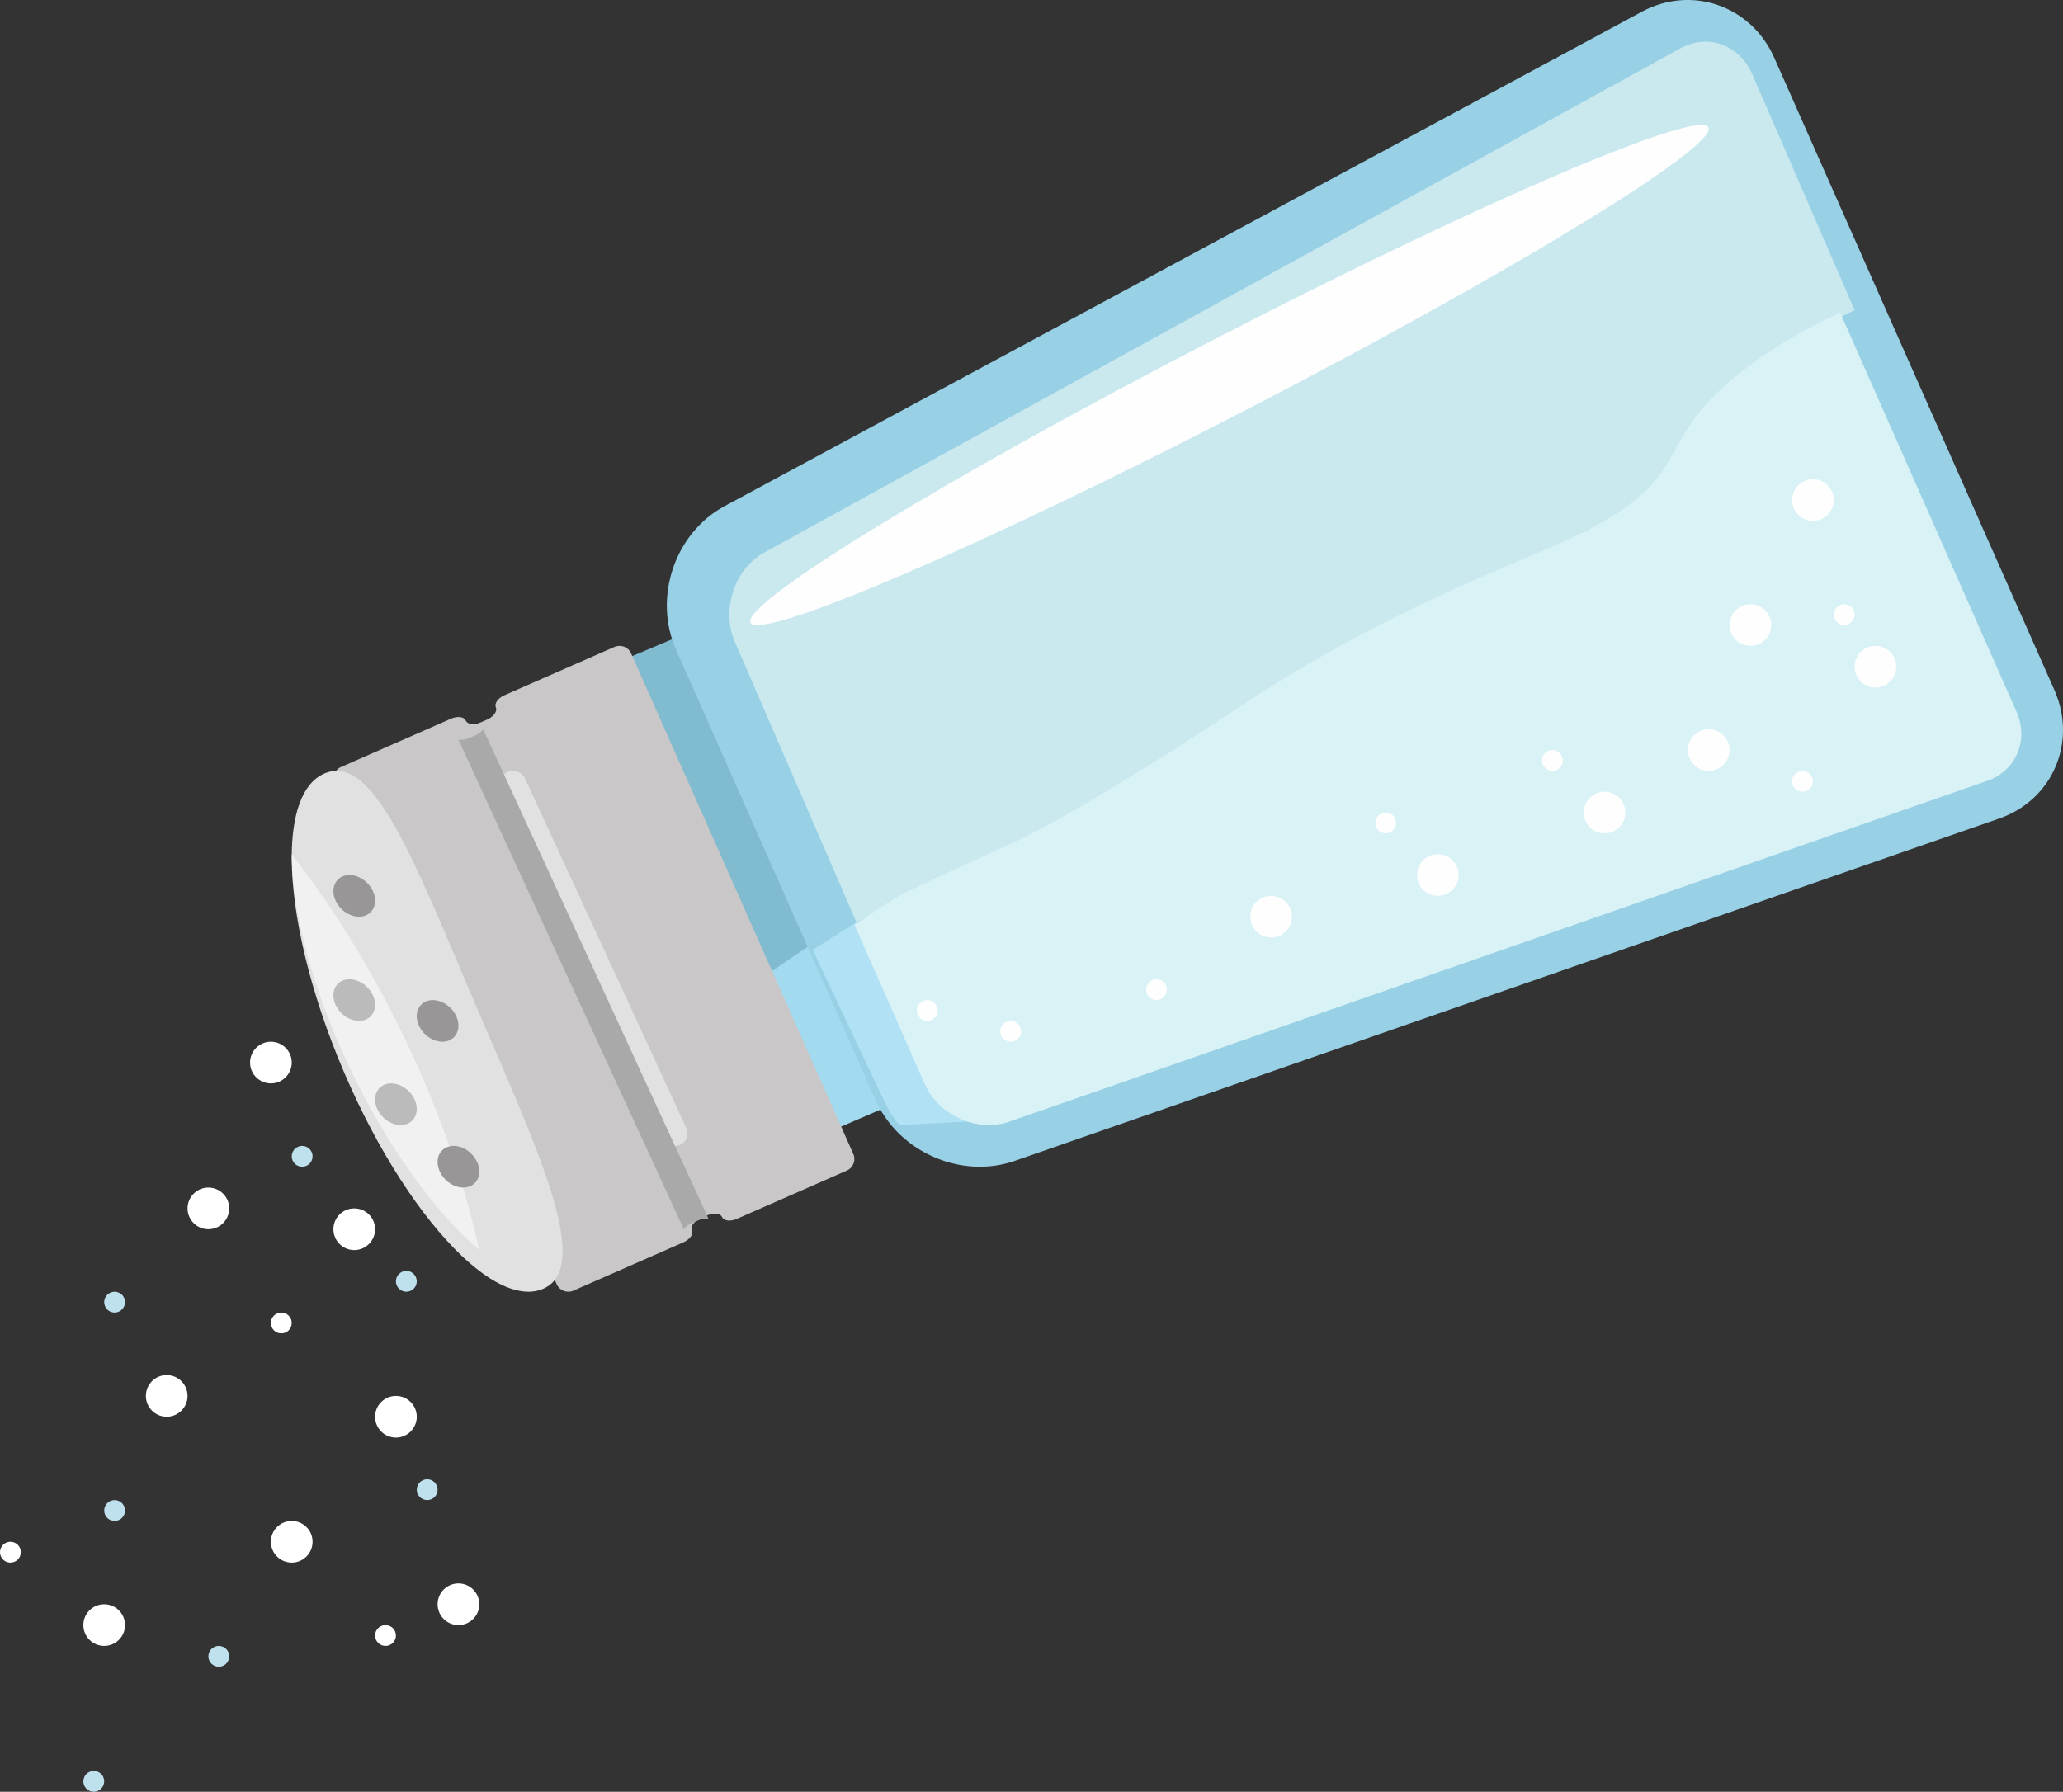 <?xml version="1.0" encoding="UTF-8"?>
<svg width="99px" height="86px" viewBox="0 0 99 86" version="1.1" xmlns="http://www.w3.org/2000/svg" xmlns:xlink="http://www.w3.org/1999/xlink">
    <rect x="0" y="0" width="99" height="86" fill="#333333" stroke="none"/>
    <!-- Generator: Sketch 50.2 (55047) - http://www.bohemiancoding.com/sketch -->
    <title>icon-sal</title>
    <desc>Created with Sketch.</desc>
    <defs></defs>
    <g id="Boostrap3-grid-system-layouts" stroke="none" stroke-width="1" fill="none" fill-rule="evenodd">
        <g id="Home" transform="translate(-190, -2272)">
            <g id="Libre-de-sodio" transform="translate(-3, 1774)">
                <g id="icon-sal" transform="translate(193, 498)">
                    <path d="M1,74.5 C1,74.776 0.776,75 0.5,75 C0.224,75 0,74.776 0,74.5 C0,74.223 0.224,74 0.5,74 C0.776,74 1,74.223 1,74.5" id="Fill-1" fill="#FFFFFF"></path>
                    <polygon id="Fill-3" fill="#80BBCF" points="44 51.946 39.213 53.966 39.134 54 38.938 53.575 35.985 47.181 35.803 46.788 29 32.054 33.87 30 40.418 44.187 40.477 44.318"></polygon>
                    <path d="M43,52.935 L38.222,55 L37.947,54.601 L35,48.062 C36.126,47.233 37.85,46.045 39.424,45 L39.484,45.134 L43,52.935 Z" id="Fill-5" fill="#A2DAF0"></path>
                    <path d="M95.939,39.287 L48.689,55.721 C46.671,56.423 44.382,55.755 42.957,54.221 C42.853,54.108 42.756,53.995 42.663,53.873 C42.41,53.553 42.196,53.2 42.025,52.82 C42.021,52.811 42.016,52.8 42.012,52.792 L40.165,48.623 L38.779,45.497 L38.752,45.435 L32.443,31.186 C31.334,28.682 32.38,25.583 34.769,24.294 L78.789,0.563 C81.175,-0.724 84.038,0.27 85.145,2.774 L98.586,33.117 C99.693,35.621 98.502,38.397 95.939,39.287" id="Fill-7" fill="#98D0E6"></path>
                    <path d="M89,14.887 C87.246,15.727 84.857,17.07 83.07,18.831 C79.895,21.969 81.917,23.536 74.504,26.669 C67.093,29.806 63.339,32.023 59.49,34.636 C55.638,37.248 51.181,39.963 49.481,40.777 C47.778,41.588 45.126,42.806 43.953,43.386 C43.571,43.575 42.597,44.205 41.42,45 L35.266,30.815 C34.597,29.278 35.238,27.313 36.667,26.526 L80.645,2.316 C81.029,2.105 81.431,2 81.842,2 C82.809,2 83.665,2.593 84.084,3.554 L89,14.887 Z" id="Fill-9" fill="#CAE9EF"></path>
                    <path d="M23.054,34.679 L23.39,34.532 C23.556,34.458 23.684,34.349 23.754,34.233 C23.815,34.136 23.833,34.036 23.796,33.952 C23.713,33.767 23.895,33.507 24.199,33.373 L29.486,31.051 C29.791,30.918 30.151,31.055 30.285,31.358 L40.949,55.389 C41.083,55.693 40.944,56.049 40.64,56.183 L35.352,58.506 C35.048,58.64 34.732,58.599 34.651,58.415 C34.614,58.333 34.528,58.278 34.415,58.258 C34.283,58.233 34.115,58.254 33.95,58.327 L33.612,58.475 C33.446,58.547 33.318,58.656 33.248,58.771 C33.187,58.867 33.169,58.968 33.206,59.049 C33.288,59.232 33.105,59.492 32.801,59.626 L27.514,61.948 C27.209,62.083 26.85,61.945 26.716,61.641 L16.051,37.61 C15.917,37.307 16.056,36.95 16.361,36.816 L21.648,34.494 C21.953,34.36 22.269,34.401 22.35,34.587 C22.388,34.67 22.474,34.726 22.587,34.746 C22.72,34.773 22.887,34.752 23.054,34.679" id="Fill-11" fill="#C9C7C7"></path>
                    <path d="M15.536,37.141 C17.914,36.057 19.884,41.355 22.801,48.177 C25.718,54.997 28.478,60.757 26.099,61.843 C25.058,62.317 23.654,61.695 22.159,60.278 C20.231,58.451 18.149,55.298 16.507,51.456 C14.864,47.616 14.009,43.904 14,41.201 C13.993,39.105 14.495,37.616 15.536,37.141" id="Fill-13" fill="#E1E1E1"></path>
                    <path d="M25.191,37.355 L32.947,54.164 C33.085,54.465 32.944,54.817 32.629,54.949 C32.315,55.081 31.948,54.946 31.809,54.646 L24.053,37.836 C23.914,37.535 24.057,37.184 24.371,37.051 C24.686,36.918 25.052,37.054 25.191,37.355" id="Fill-15" fill="#E1E1E1"></path>
                    <path d="M22.816,35.292 C22.984,35.219 23.113,35.113 23.185,35 L34,58.498 C33.865,58.474 33.696,58.494 33.528,58.566 L33.185,58.71 C33.017,58.781 32.887,58.888 32.815,59 L22,35.502 C22.136,35.528 22.305,35.507 22.474,35.436 L22.816,35.292 Z" id="Fill-17" fill="#A9A9A9"></path>
                    <path d="M14,41 C16.021,43.599 17.919,46.67 19.533,50.076 C21.146,53.482 22.301,56.859 23,60 C20.873,58.181 18.577,55.04 16.765,51.214 C14.953,47.389 14.01,43.692 14,41" id="Fill-19" fill="#F1F1F1"></path>
                    <path d="M18.483,52.049 C18.955,51.879 19.57,52.168 19.856,52.692 C20.141,53.218 19.989,53.782 19.517,53.952 C19.045,54.12 18.43,53.832 18.144,53.307 C17.859,52.781 18.01,52.218 18.483,52.049" id="Fill-21" fill="#BCBBBB"></path>
                    <path d="M16.482,47.048 C16.955,46.879 17.57,47.168 17.856,47.694 C18.141,48.218 17.99,48.782 17.517,48.952 C17.044,49.121 16.43,48.832 16.144,48.307 C15.859,47.782 16.01,47.218 16.482,47.048" id="Fill-23" fill="#BCBBBB"></path>
                    <path d="M21.483,55.049 C21.955,54.879 22.57,55.168 22.856,55.693 C23.141,56.219 22.99,56.782 22.517,56.952 C22.045,57.121 21.431,56.831 21.144,56.307 C20.859,55.781 21.01,55.218 21.483,55.049" id="Fill-25" fill="#989696"></path>
                    <path d="M16.483,42.048 C16.955,41.879 17.57,42.167 17.856,42.693 C18.141,43.219 17.989,43.782 17.517,43.951 C17.045,44.121 16.43,43.832 16.144,43.307 C15.859,42.781 16.01,42.218 16.483,42.048" id="Fill-27" fill="#989696"></path>
                    <path d="M20.483,48.049 C20.955,47.879 21.57,48.168 21.856,48.693 C22.142,49.219 21.989,49.782 21.518,49.951 C21.045,50.121 20.43,49.833 20.144,49.307 C19.859,48.782 20.011,48.218 20.483,48.049" id="Fill-29" fill="#989696"></path>
                    <path d="M47.985,53.75 L43.158,54 C42.889,53.681 42.661,53.329 42.48,52.951 C42.475,52.941 42.47,52.93 42.466,52.922 L39.029,45.654 L39,45.592 C39.891,45.021 40.779,44.464 41.54,44 C41.549,44.052 41.576,44.148 41.617,44.281 C42.132,45.886 48.339,54.499 47.985,53.75" id="Fill-31" fill="#B0E1F5"></path>
                    <path d="M96.803,36.171 C96.536,36.787 96.021,37.252 95.358,37.48 L48.424,53.84 C48.117,53.947 47.791,54 47.453,54 C46.154,54 44.894,53.197 44.386,52.051 L41.074,44.547 L41,44.38 C42.17,43.604 43.139,42.99 43.519,42.806 C44.685,42.24 47.322,41.051 49.014,40.26 C50.705,39.466 55.136,36.817 58.965,34.269 C62.792,31.719 66.524,29.556 73.892,26.496 C81.262,23.439 79.252,21.91 82.408,18.848 C84.185,17.13 86.56,15.819 88.304,15 L96.764,34.147 C97.065,34.822 97.078,35.541 96.803,36.171" id="Fill-33" fill="#D9F2F6"></path>
                    <path d="M91,32 C91,32.552 90.552,33 90,33 C89.447,33 89,32.552 89,32 C89,31.448 89.447,31 90,31 C90.552,31 91,31.448 91,32" id="Fill-35" fill="#FEFEFE"></path>
                    <path d="M78,39 C78,39.552 77.552,40 77,40 C76.448,40 76,39.552 76,39 C76,38.447 76.448,38 77,38 C77.552,38 78,38.447 78,39" id="Fill-37" fill="#FEFEFE"></path>
                    <path d="M70,42 C70,42.552 69.552,43 69,43 C68.447,43 68,42.552 68,42 C68,41.447 68.447,41 69,41 C69.552,41 70,41.447 70,42" id="Fill-39" fill="#FEFEFE"></path>
                    <path d="M88,24 C88,24.553 87.552,25 87,25 C86.448,25 86,24.553 86,24 C86,23.447 86.448,23 87,23 C87.552,23 88,23.447 88,24" id="Fill-41" fill="#FEFEFE"></path>
                    <path d="M85,30 C85,30.552 84.553,31 84,31 C83.447,31 83,30.552 83,30 C83,29.448 83.447,29 84,29 C84.553,29 85,29.448 85,30" id="Fill-43" fill="#FEFEFE"></path>
                    <path d="M83,36 C83,36.552 82.552,37 82,37 C81.448,37 81,36.552 81,36 C81,35.447 81.448,35 82,35 C82.552,35 83,35.447 83,36" id="Fill-45" fill="#FEFEFE"></path>
                    <path d="M62,44.001 C62,44.553 61.553,45 61,45 C60.447,45 60,44.553 60,44.001 C60,43.448 60.447,43 61,43 C61.553,43 62,43.448 62,44.001" id="Fill-47" fill="#FEFEFE"></path>
                    <path d="M11,58 C11,58.551 10.552,59 10,59 C9.448,59 9,58.551 9,58 C9,57.448 9.448,57 10,57 C10.552,57 11,57.448 11,58" id="Fill-49" fill="#FFFFFF"></path>
                    <path d="M20,68 C20,68.552 19.552,69 19,69 C18.448,69 18,68.552 18,68 C18,67.449 18.448,67 19,67 C19.552,67 20,67.449 20,68" id="Fill-51" fill="#FFFFFF"></path>
                    <path d="M18,59 C18,59.551 17.552,60 17,60 C16.448,60 16,59.551 16,59 C16,58.447 16.448,58 17,58 C17.552,58 18,58.447 18,59" id="Fill-53" fill="#FFFFFF"></path>
                    <path d="M14,51 C14,51.552 13.552,52 13,52 C12.448,52 12,51.552 12,51 C12,50.448 12.448,50 13,50 C13.552,50 14,50.448 14,51" id="Fill-55" fill="#FFFFFF"></path>
                    <path d="M9,67 C9,67.551 8.552,68 8,68 C7.448,68 7,67.551 7,67 C7,66.448 7.448,66 8,66 C8.552,66 9,66.448 9,67" id="Fill-57" fill="#FFFFFF"></path>
                    <path d="M6,62.5 C6,62.776 5.776,63 5.5,63 C5.224,63 5,62.776 5,62.5 C5,62.224 5.224,62 5.5,62 C5.776,62 6,62.224 6,62.5" id="Fill-59" fill="#BFE0ED"></path>
                    <path d="M14,63.5 C14,63.776 13.776,64 13.5,64 C13.224,64 13,63.776 13,63.5 C13,63.224 13.224,63 13.5,63 C13.776,63 14,63.224 14,63.5" id="Fill-61" fill="#FFFFFF"></path>
                    <path d="M6,72.5 C6,72.777 5.776,73 5.5,73 C5.224,73 5,72.777 5,72.5 C5,72.224 5.224,72 5.5,72 C5.776,72 6,72.224 6,72.5" id="Fill-63" fill="#BFE0ED"></path>
                    <path d="M11,79.5 C11,79.776 10.776,80 10.5,80 C10.224,80 10,79.776 10,79.5 C10,79.224 10.224,79 10.5,79 C10.776,79 11,79.224 11,79.5" id="Fill-65" fill="#BFE0ED"></path>
                    <path d="M21,71.5 C21,71.777 20.776,72 20.5,72 C20.224,72 20,71.777 20,71.5 C20,71.224 20.224,71 20.5,71 C20.776,71 21,71.224 21,71.5" id="Fill-67" fill="#BFE0ED"></path>
                    <path d="M20,61.5 C20,61.776 19.776,62 19.5,62 C19.224,62 19,61.776 19,61.5 C19,61.224 19.224,61 19.5,61 C19.776,61 20,61.224 20,61.5" id="Fill-69" fill="#BFE0ED"></path>
                    <path d="M19,78.5 C19,78.776 18.776,79 18.5,79 C18.224,79 18,78.776 18,78.5 C18,78.224 18.224,78 18.5,78 C18.776,78 19,78.224 19,78.5" id="Fill-71" fill="#FFFFFF"></path>
                    <path d="M5,85.5 C5,85.776 4.776,86 4.5,86 C4.224,86 4,85.776 4,85.5 C4,85.224 4.224,85 4.5,85 C4.776,85 5,85.224 5,85.5" id="Fill-73" fill="#BFE0ED"></path>
                    <path d="M15,55.5 C15,55.776 14.776,56 14.5,56 C14.224,56 14,55.776 14,55.5 C14,55.223 14.224,55 14.5,55 C14.776,55 15,55.223 15,55.5" id="Fill-75" fill="#BFE0ED"></path>
                    <path d="M67,39.499 C67,39.776 66.776,40 66.5,40 C66.224,40 66,39.776 66,39.499 C66,39.224 66.224,39 66.5,39 C66.776,39 67,39.224 67,39.499" id="Fill-77" fill="#FEFEFE"></path>
                    <path d="M45,48.5 C45,48.776 44.776,49 44.5,49 C44.224,49 44,48.776 44,48.5 C44,48.223 44.224,48 44.5,48 C44.776,48 45,48.223 45,48.5" id="Fill-79" fill="#FEFEFE"></path>
                    <path d="M49,49.501 C49,49.777 48.776,50 48.5,50 C48.224,50 48,49.777 48,49.501 C48,49.224 48.224,49 48.5,49 C48.776,49 49,49.224 49,49.501" id="Fill-81" fill="#FEFEFE"></path>
                    <path d="M56,47.5 C56,47.776 55.776,48 55.5,48 C55.224,48 55,47.776 55,47.5 C55,47.224 55.224,47 55.5,47 C55.776,47 56,47.224 56,47.5" id="Fill-83" fill="#FEFEFE"></path>
                    <path d="M87,37.5 C87,37.776 86.776,38 86.5,38 C86.224,38 86,37.776 86,37.5 C86,37.224 86.224,37 86.5,37 C86.776,37 87,37.224 87,37.5" id="Fill-85" fill="#FEFEFE"></path>
                    <path d="M89,29.5 C89,29.777 88.776,30 88.5,30 C88.224,30 88,29.777 88,29.5 C88,29.224 88.224,29 88.5,29 C88.776,29 89,29.224 89,29.5" id="Fill-87" fill="#FEFEFE"></path>
                    <path d="M75,36.5 C75,36.776 74.776,37 74.5,37 C74.224,37 74,36.776 74,36.5 C74,36.224 74.224,36 74.5,36 C74.776,36 75,36.224 75,36.5" id="Fill-89" fill="#FEFEFE"></path>
                    <path d="M15,74 C15,74.552 14.552,75 14,75 C13.448,75 13,74.552 13,74 C13,73.447 13.448,73 14,73 C14.552,73 15,73.447 15,74" id="Fill-91" fill="#FFFFFF"></path>
                    <path d="M23,76.999 C23,77.552 22.552,78 22,78 C21.447,78 21,77.552 21,76.999 C21,76.447 21.447,76 22,76 C22.552,76 23,76.447 23,76.999" id="Fill-96" fill="#FFFFFF"></path>
                    <path d="M6,78 C6,78.552 5.552,79 5,79 C4.448,79 4,78.552 4,78 C4,77.448 4.448,77 5,77 C5.552,77 6,77.448 6,78" id="Fill-98" fill="#FFFFFF"></path>
                    <path d="M81.985,6.118 C82.436,7.036 72.512,13.101 59.817,19.664 C47.124,26.226 36.466,30.802 36.015,29.882 C35.563,28.963 45.487,22.898 58.182,16.336 C70.877,9.774 81.533,5.198 81.985,6.118" id="Fill-100" fill="#FEFEFE"></path>
                </g>
            </g>
        </g>
    </g>
</svg>